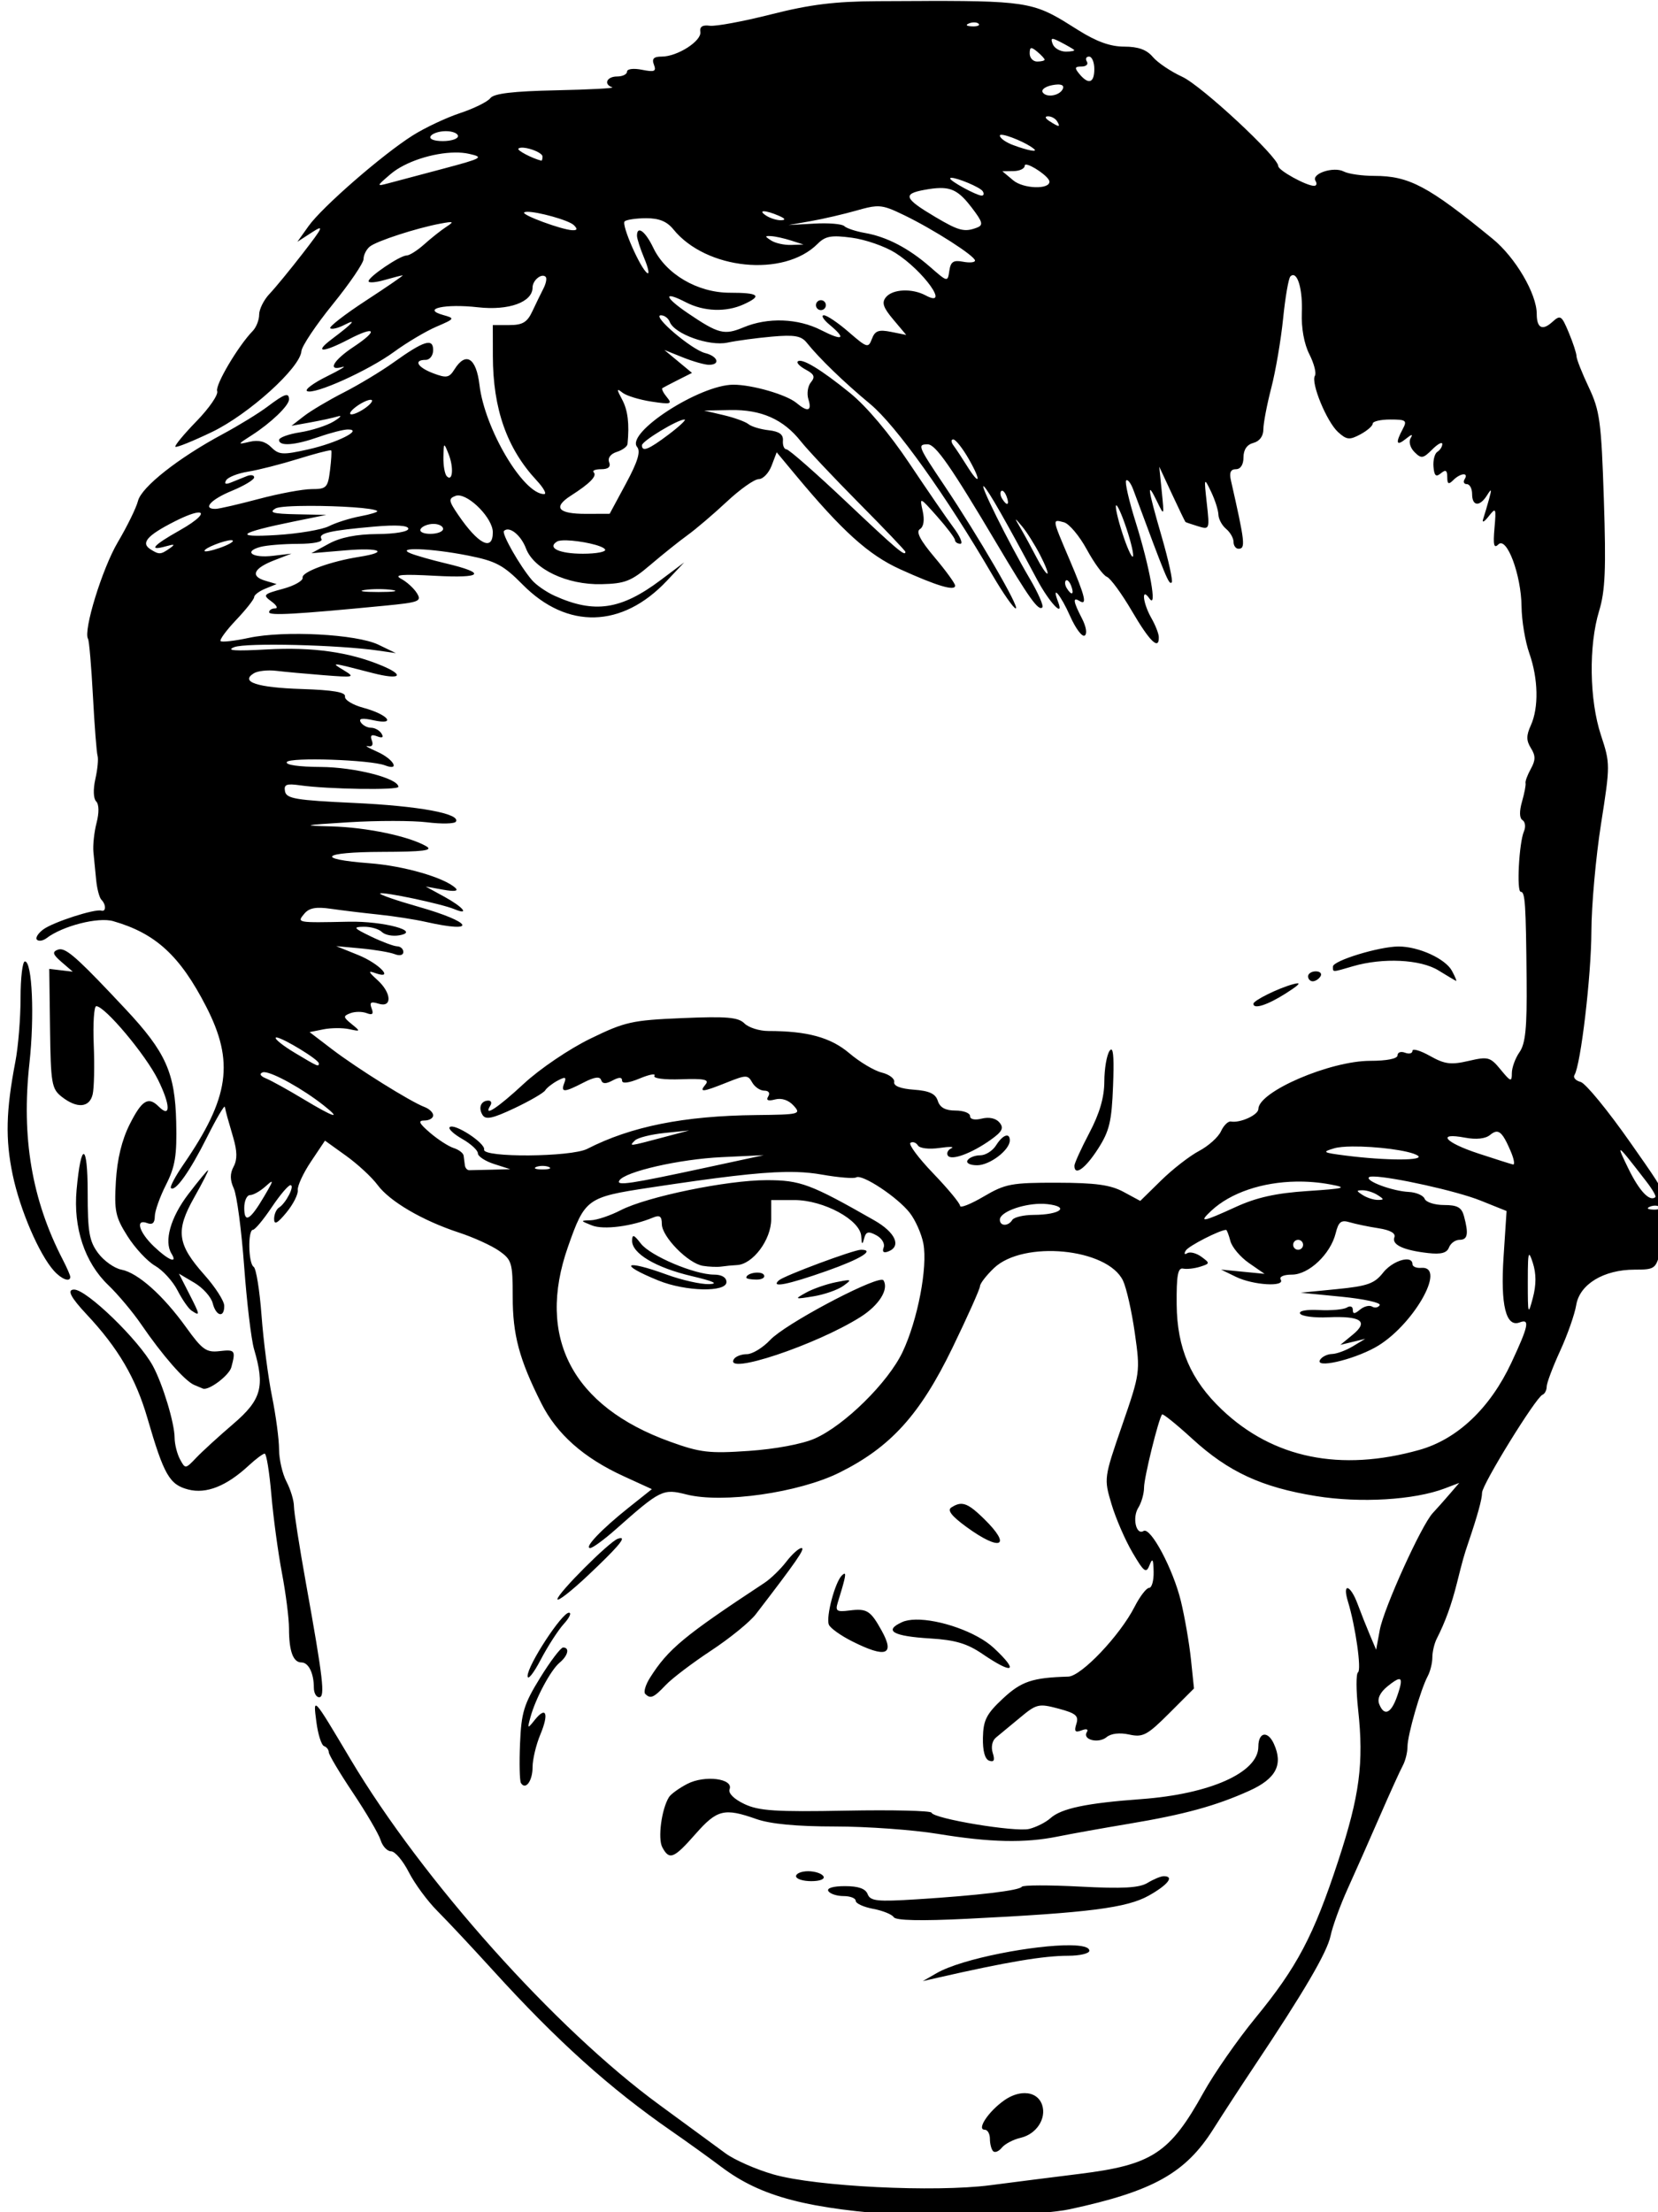 <?xml version="1.0" encoding="UTF-8" standalone="no"?>
<svg
   xmlns:dc="http://purl.org/dc/elements/1.1/"
   xmlns:cc="http://creativecommons.org/ns#"
   xmlns:rdf="http://www.w3.org/1999/02/22-rdf-syntax-ns#"
   xmlns:svg="http://www.w3.org/2000/svg"
   xmlns="http://www.w3.org/2000/svg"
   xmlns:sodipodi="http://sodipodi.sourceforge.net/DTD/sodipodi-0.dtd"
   xmlns:inkscape="http://www.inkscape.org/namespaces/inkscape"
   sodipodi:docname="Man in glasses 2.svg"
   inkscape:version="1.0 (4035a4fb49, 2020-05-01)"
   id="svg276"
   version="1.1"
   viewBox="0 0 88.385 117.914"
   height="117.914mm"
   width="88.385mm">
  <title
     id="title316">Man in glasses</title>
  <defs
     id="defs270" />
  <sodipodi:namedview
     inkscape:window-maximized="1"
     inkscape:window-y="-9"
     inkscape:window-x="-9"
     inkscape:window-height="1001"
     inkscape:window-width="1920"
     fit-margin-bottom="0"
     fit-margin-right="0"
     fit-margin-left="0"
     fit-margin-top="0"
     inkscape:snap-global="false"
     showgrid="false"
     inkscape:document-rotation="0"
     inkscape:current-layer="layer1"
     inkscape:document-units="mm"
     inkscape:cy="190.51916"
     inkscape:cx="444.67799"
     inkscape:zoom="1.1812449"
     inkscape:pageshadow="2"
     inkscape:pageopacity="0.0"
     borderopacity="1.0"
     bordercolor="#666666"
     pagecolor="#ffffff"
     id="base" />
  <g
     transform="translate(-258.396,-32.171)"
     id="layer1"
     inkscape:groupmode="layer"
     inkscape:label="Lager 1">
    <rect
       y="287.262"
       x="293.31"
       height="0.756"
       width="6.804"
       id="rect298"
       style="fill:#000000;stroke-width:0.265" />
    <path
       sodipodi:nodetypes="ssssssssssscssscccsssssssssssssssscsssssssssssssssssssscsssssssssssccssssssssssssssssssssssscsssssssssssssssscscssssssssscsssscssssccscscssscsssssssccsssssscssssssssssssssssssssssscsssssssscccscccsscsssssssssssssssssscsssssssssssssssssssssscsscccsscssssssssssssssssssssssssscssssssssssssssscssccscsssssssssssssssssssssssscsssssssssssssssscssssscccsssssccssscsscsssssssccssccssssssssssscssssccssssssssssssscsscssssssssssssssscsssscssscssssssscsssscccsssssscssssssssssssssssssssssssscsscsssssssscssssccccscsssssccccsscssssscccsscsssssssssssscccssssscscsssscsssscsssssscscsssssssccccsccccccccssssscsccsssssssssssssscccsssssssssccssssssscssssssssssscccssssscssssscccccssscsssssssssssssssssssssssssssscssscccsssscssssssssssssssssscscsccsssccssscccssssccsscssssssccsscssssssssccsscsssssscsssssssssccssssssssssssssssssssssscsssssscccsscssssssssssscssccsccssssssssssssccscsssssssssscsssssssscssssssssssssssscssscsssssssssssccsccssssssssssssssssssssssssssssscsssscssccsscsssssssssscssccsssssscssssssssssssscccsssssssssssssssssscssscscscsssssssssssssssssssssssscsssccsssssssscssssssssssssssscsssssssscccsscssssccccccsccsssssssssssscsssssssssssssssssssssssssscsssssscssscsssssssssssssssssssssssssssscsscssssscsssssssssssssccssssssssssscccscsssssssssssssssssccscsssssssssss"
       transform="scale(0.265)"
       d="m 1161.906,121.594 c -3.001,0.006 -6.419,0.025 -10.334,0.045 -8.55,0.044 -13.52,0.66 -21.358,2.646 -5.618,1.424 -11.177,2.455 -12.355,2.293 -1.465,-0.201 -2.066,0.193 -1.899,1.244 0.29,1.82 -4.62,4.961 -7.756,4.961 -1.625,0 -2.039,0.428 -1.578,1.629 0.519,1.353 0.116,1.527 -2.393,1.025 -1.706,-0.341 -3.018,-0.18 -3.018,0.371 0,0.536 -0.9,0.977 -2,0.977 -2.072,0 -2.778,1.573 -0.975,2.174 0.564,0.188 -4.498,0.46 -11.25,0.604 -8.741,0.186 -12.563,0.642 -13.275,1.582 -0.55,0.726 -3.298,2.081 -6.106,3.012 -2.808,0.931 -7.107,2.963 -9.555,4.516 -6.133,3.889 -18.186,14.387 -20.908,18.209 l -2.248,3.156 2.894,-1.875 c 2.553,-1.655 2.346,-1.169 -1.744,4.123 -2.551,3.3 -5.582,6.993 -6.736,8.207 -1.154,1.215 -2.098,3.096 -2.098,4.18 0,1.084 -0.58,2.564 -1.287,3.291 -2.944,3.024 -7.612,10.92 -7.158,12.104 0.269,0.702 -1.597,3.422 -4.149,6.047 -2.551,2.625 -4.468,4.942 -4.26,5.15 0.208,0.208 3.522,-1.13 7.365,-2.975 7.376,-3.54 17.741,-12.907 17.988,-16.256 0.074,-0.999 2.916,-5.249 6.316,-9.443 3.401,-4.194 6.184,-8.287 6.184,-9.094 0,-0.807 0.562,-1.929 1.25,-2.494 1.356,-1.114 9.426,-3.738 14.25,-4.633 2.651,-0.492 2.78,-0.412 1.111,0.68 -1.038,0.68 -3.017,2.249 -4.396,3.486 -1.379,1.237 -2.976,2.25 -3.549,2.25 -1.327,0 -7.653,4.276 -7.66,5.18 0,0.374 1.452,0.262 3.236,-0.25 1.784,-0.512 3.417,-0.93 3.629,-0.93 0.212,0 -3.098,2.273 -7.356,5.053 -4.258,2.78 -7.505,5.292 -7.215,5.582 0.29,0.29 1.579,-0.016 2.863,-0.678 2.621,-1.351 1.739,-0.356 -2.549,2.871 -3.682,2.771 -1.877,2.796 3.397,0.047 5.413,-2.821 6.065,-1.855 1.008,1.492 -4.13,2.733 -5.379,4.966 -2.269,4.059 0.963,-0.281 -0.444,0.571 -3.125,1.895 -2.681,1.323 -4.479,2.652 -3.994,2.951 1.361,0.841 12.336,-4.102 17.512,-7.889 2.553,-1.868 6.378,-4.141 8.5,-5.053 3.747,-1.61 3.786,-1.679 1.357,-2.357 -4.424,-1.236 0.387,-2.302 7.01,-1.553 6.208,0.702 10.99,-1.027 10.99,-3.977 0,-1.453 1.833,-2.944 2.635,-2.143 0.277,0.277 0.075,1.336 -0.449,2.352 -0.524,1.016 -1.531,3.085 -2.238,4.598 -1.025,2.192 -1.962,2.75 -4.617,2.75 h -3.33 l 0.012,6.25 c 0.02,10.614 2.821,18.566 8.805,25 1.407,1.512 2.083,2.75 1.504,2.75 -4.189,0 -11.955,-13.117 -13.002,-21.959 -0.648,-5.469 -2.757,-6.773 -5.041,-3.115 -1.048,1.677 -1.597,1.779 -4.24,0.781 -3.21,-1.211 -4.059,-2.707 -1.537,-2.707 0.825,0 1.5,-0.886 1.5,-1.969 0,-2.476 -1.847,-1.897 -8,2.506 -2.475,1.771 -6.975,4.483 -10,6.027 -3.025,1.544 -6.625,3.684 -8,4.754 l -2.5,1.945 3.82,-0.691 c 2.102,-0.38 4.577,-0.92 5.5,-1.201 0.923,-0.281 0.555,0.174 -0.82,1.01 -1.375,0.836 -4.412,1.819 -6.75,2.184 -2.337,0.364 -4.25,1.061 -4.25,1.549 0,1.321 3.215,1.075 8,-0.613 2.338,-0.825 4.969,-1.5 5.848,-1.5 3.213,0 -2.232,2.724 -8.027,4.018 -5.079,1.133 -5.858,1.087 -7.393,-0.447 -1.165,-1.165 -2.553,-1.519 -4.322,-1.102 -2.541,0.599 -2.531,0.567 0.395,-1.307 3.852,-2.467 7.5,-5.97 7.5,-7.201 0,-1.462 -0.843,-1.183 -4.318,1.438 -1.751,1.32 -5.813,3.814 -9.029,5.541 -8.911,4.786 -16.33,10.637 -17.031,13.432 -0.344,1.37 -2.174,5.108 -4.066,8.309 -3.125,5.285 -6.984,17.818 -5.984,19.436 0.225,0.363 0.668,5.547 0.986,11.521 0.318,5.974 0.737,11.369 0.932,11.99 0.195,0.621 -0.004,2.725 -0.443,4.674 -0.469,2.078 -0.405,3.941 0.156,4.502 0.584,0.584 0.617,2.271 0.084,4.326 -0.481,1.853 -0.764,4.496 -0.631,5.871 0.134,1.375 0.385,3.93 0.559,5.68 0.174,1.75 0.646,3.513 1.051,3.918 0.959,0.959 0.948,2.466 -0.016,2.178 -1.322,-0.396 -9.682,2.311 -11.676,3.781 -1.06,0.782 -1.634,1.715 -1.275,2.074 0.359,0.359 1.227,0.217 1.928,-0.316 3.244,-2.47 10.375,-4.289 13.406,-3.42 8.538,2.449 13.435,6.944 18.691,17.162 5.728,11.135 4.699,18.328 -4.541,31.758 -1.637,2.379 -2.779,4.522 -2.539,4.762 0.844,0.844 3.815,-3.333 7.234,-10.168 1.901,-3.8 3.529,-6.571 3.615,-6.158 0.269,1.281 0.499,2.127 1.68,6.143 0.816,2.775 0.841,4.461 0.084,5.875 -0.755,1.41 -0.742,2.688 0.045,4.414 0.609,1.336 1.542,8.366 2.074,15.623 0.532,7.257 1.43,14.766 1.996,16.688 2.221,7.544 1.486,10.18 -4.193,15.039 -2.872,2.457 -6.216,5.512 -7.43,6.787 -2.176,2.287 -2.22,2.29 -3.277,0.314 -0.59,-1.102 -1.075,-3.045 -1.082,-4.318 -0.014,-2.958 -2.377,-10.77 -4.375,-14.463 -2.8,-5.176 -13.299,-15.352 -15.838,-15.352 -1.502,0 -0.728,1.533 2.521,5 6.341,6.766 9.877,12.802 12.219,20.857 3.328,11.448 4.439,13.386 8.229,14.361 3.621,0.932 7.684,-0.681 12.156,-4.828 1.418,-1.315 2.862,-2.391 3.209,-2.391 0.347,0 0.949,3.712 1.338,8.25 0.389,4.537 1.347,11.625 2.129,15.75 0.782,4.125 1.422,9.15 1.422,11.168 3e-4,4.563 0.83,6.832 2.5,6.832 1.433,0 2.5,2.167 2.5,5.08 0,1.055 0.479,1.92 1.062,1.92 1.239,0 0.818,-3.645 -2.648,-22.914 -1.327,-7.377 -2.417,-14.352 -2.42,-15.5 0,-1.148 -0.678,-3.376 -1.5,-4.951 -0.822,-1.575 -1.494,-4.5 -1.494,-6.5 -4e-4,-2 -0.637,-6.785 -1.416,-10.635 -0.779,-3.85 -1.728,-11.166 -2.107,-16.258 -0.379,-5.091 -1.091,-9.505 -1.582,-9.809 -1.078,-0.666 -1.209,-7.427 -0.145,-7.457 0.412,-0.012 2.1,-2.036 3.75,-4.498 1.65,-2.462 3.353,-4.476 3.785,-4.477 0.955,-0.003 -0.899,3.641 -2.289,4.5 -0.547,0.338 -0.993,1.377 -0.99,2.307 0,1.237 0.669,0.886 2.477,-1.309 1.359,-1.65 2.386,-3.675 2.283,-4.5 -0.103,-0.825 1.087,-3.403 2.643,-5.729 l 2.828,-4.227 4.248,3.051 c 2.337,1.678 5.184,4.314 6.326,5.859 2.46,3.327 9.047,7.18 16.396,9.59 2.912,0.955 6.53,2.602 8.043,3.662 2.573,1.803 2.75,2.398 2.75,9.234 0,7.695 1.316,12.6 5.748,21.422 3.119,6.208 8.525,10.998 16.57,14.682 l 5.678,2.6 -4.748,3.781 c -5.409,4.309 -8.988,8.079 -7.652,8.061 0.498,-0.007 2.804,-1.694 5.125,-3.75 9.012,-7.983 9.498,-8.222 14.229,-7.021 7.259,1.842 22.606,-0.348 30.754,-4.389 10.316,-5.116 16.236,-11.652 22.77,-25.139 3.04,-6.276 5.527,-11.84 5.527,-12.363 0,-0.523 1.26,-2.158 2.799,-3.633 5.896,-5.648 22.836,-4.017 25.963,2.5 0.694,1.447 1.767,6.194 2.383,10.551 1.109,7.845 1.084,8.026 -2.557,18.57 -3.655,10.587 -3.667,10.677 -2.143,15.809 0.843,2.839 2.735,7.217 4.207,9.729 2.332,3.98 2.774,4.314 3.441,2.607 0.607,-1.553 0.78,-1.285 0.836,1.293 0.039,1.787 -0.369,3.25 -0.908,3.25 -0.539,0 -1.853,1.71 -2.92,3.801 -2.952,5.787 -10.732,13.977 -13.348,14.051 -7.217,0.205 -9.438,0.951 -13.164,4.432 -3.29,3.072 -3.926,4.318 -4,7.834 -0.057,2.684 0.396,4.347 1.266,4.648 0.97,0.336 1.171,-0.108 0.707,-1.568 -0.377,-1.188 -0.106,-2.476 0.646,-3.084 0.711,-0.574 2.884,-2.372 4.83,-3.996 3.341,-2.788 3.773,-2.89 7.752,-1.828 3.511,0.937 4.11,1.448 3.596,3.068 -0.483,1.52 -0.253,1.805 1.051,1.305 0.987,-0.379 1.417,-0.234 1.053,0.355 -0.946,1.53 2.348,2.36 3.982,1.004 0.889,-0.738 2.638,-0.937 4.539,-0.52 2.765,0.607 3.62,0.151 8.064,-4.293 l 4.971,-4.971 -0.611,-5.869 c -0.336,-3.229 -1.246,-8.487 -2.019,-11.686 -1.565,-6.467 -6.105,-14.994 -7.518,-14.121 -1.494,0.924 -2.306,-2.678 -1.055,-4.682 0.637,-1.02 1.156,-2.844 1.156,-4.053 0,-2.008 2.911,-13.814 3.627,-14.711 0.168,-0.21 2.908,2.001 6.09,4.914 7.26,6.646 13.949,9.741 24.875,11.51 8.901,1.441 19.766,0.793 25.916,-1.545 l 2.896,-1.102 -1.951,2.271 c -1.074,1.249 -2.596,2.961 -3.383,3.803 -2.282,2.443 -9.849,19.146 -10.649,23.506 l -0.729,3.977 -1.262,-2.977 c -0.694,-1.637 -1.806,-4.439 -2.469,-6.227 -1.461,-3.94 -3.131,-4.37 -1.945,-0.5 1.52,4.962 2.767,13.74 2.023,14.25 -0.402,0.275 -0.389,3.65 0.029,7.5 1.169,10.767 0.309,17.284 -4.02,30.465 -4.933,15.023 -8.257,21.326 -16.631,31.535 -3.609,4.4 -8.316,11.162 -10.459,15.027 -6.775,12.216 -10.323,14.541 -24.961,16.354 -5.225,0.647 -13.283,1.671 -17.906,2.275 -11.182,1.461 -35.089,0.276 -43.609,-2.16 -3.522,-1.007 -7.883,-2.925 -9.693,-4.264 -1.81,-1.338 -7.791,-5.723 -13.291,-9.744 -20.922,-15.295 -47.663,-45.209 -62.117,-69.488 -7.632,-12.819 -7.552,-12.733 -6.873,-7.5 0.321,2.475 1.013,4.651 1.537,4.834 0.524,0.183 0.953,0.737 0.953,1.23 0,0.494 2.189,4.17 4.865,8.168 2.676,3.998 5.183,8.28 5.568,9.518 0.386,1.238 1.337,2.25 2.113,2.25 0.777,0 2.377,1.89 3.555,4.199 1.178,2.31 3.774,5.833 5.769,7.828 1.996,1.995 7.004,7.34 11.129,11.879 12.942,14.24 23.496,23.739 36.004,32.402 3.023,2.094 7.521,5.328 9.996,7.189 8.025,6.035 17.286,8.447 37.5,9.77 8.777,0.574 27.311,-0.146 32.5,-1.264 16.818,-3.623 23.334,-7.257 28.941,-16.135 1.957,-3.097 5.623,-8.722 8.146,-12.5 10.134,-15.172 14.738,-23.037 15.438,-26.369 0.404,-1.925 1.96,-6.2 3.457,-9.5 1.497,-3.3 4.388,-9.825 6.422,-14.5 2.034,-4.675 4.125,-9.281 4.646,-10.236 0.522,-0.955 0.949,-2.669 0.949,-3.811 0,-2.315 2.637,-11.503 4.072,-14.189 0.51,-0.955 0.928,-2.649 0.928,-3.764 0,-1.115 0.397,-2.807 0.883,-3.762 1.729,-3.398 2.961,-6.8 4.074,-11.238 1.181,-4.71 1.415,-5.544 2.25,-8 1.88,-5.531 2.793,-8.839 2.793,-10.125 0,-1.646 10.814,-19.179 12.154,-19.707 0.465,-0.183 0.846,-0.916 0.846,-1.629 0,-0.713 1.212,-3.939 2.693,-7.168 1.481,-3.229 2.944,-7.392 3.25,-9.252 0.689,-4.187 5.529,-7.119 11.752,-7.119 4.048,0 4.268,-0.159 5.184,-3.75 2.578,-10.108 2.868,-9.059 -6.012,-21.758 -4.529,-6.476 -9.046,-11.986 -10.039,-12.246 -0.993,-0.26 -1.55,-0.886 -1.238,-1.391 1.263,-2.043 3.374,-19.952 3.404,-28.855 0.017,-5.225 0.887,-14.948 1.932,-21.607 1.87,-11.911 1.87,-12.201 -0.012,-17.904 -2.33,-7.064 -2.489,-18.026 -0.363,-24.988 1.228,-4.021 1.413,-8.403 0.953,-22.385 -0.518,-15.73 -0.807,-17.881 -3.037,-22.596 -1.356,-2.866 -2.465,-5.675 -2.465,-6.242 0,-0.567 -0.7,-2.709 -1.557,-4.758 -1.455,-3.482 -1.674,-3.62 -3.332,-2.119 -1.986,1.798 -3.111,1.207 -3.111,-1.631 0,-4.044 -4.282,-11.35 -8.842,-15.086 -12.976,-10.632 -16.831,-12.684 -23.846,-12.684 -2.444,0 -5.202,-0.396 -6.129,-0.881 -2.033,-1.065 -6.58,0.432 -5.689,1.873 0.343,0.555 0.217,1.01 -0.281,1.01 -1.576,0 -7.213,-3.111 -7.213,-3.98 0,-1.831 -15.426,-16.166 -19.33,-17.963 -2.294,-1.055 -4.953,-2.85 -5.91,-3.988 -1.225,-1.457 -2.922,-2.07 -5.731,-2.07 -2.794,0 -5.571,-0.995 -9.26,-3.318 -8.426,-5.307 -9.069,-5.91 -30.08,-5.871 z m 9.225,4.314 c 0.347,0.014 0.646,0.105 0.812,0.271 0.332,0.332 -0.258,0.569 -1.312,0.525 -1.165,-0.048 -1.401,-0.284 -0.604,-0.604 0.361,-0.144 0.756,-0.208 1.104,-0.193 z m 15.648,3.326 c 0.238,-0.053 0.771,0.175 1.707,0.662 1.225,0.637 2.416,1.323 2.645,1.523 0.229,0.201 -0.51,0.365 -1.643,0.365 -1.133,0 -2.324,-0.686 -2.644,-1.523 -0.246,-0.64 -0.303,-0.975 -0.065,-1.027 z m -4.275,1.857 c 0.221,-0.056 0.597,0.182 1.211,0.691 0.825,0.685 1.5,1.416 1.5,1.623 0,0.207 -0.675,0.377 -1.5,0.377 -0.825,0 -1.5,-0.729 -1.5,-1.621 0,-0.664 0.068,-1.015 0.289,-1.07 z m 11.65,1.691 c 0.583,0 1.06,1.125 1.06,2.5 0,2.828 -1.162,3.215 -3,1 -1.023,-1.232 -0.946,-1.5 0.436,-1.5 0.925,0 1.404,-0.45 1.064,-1 -0.34,-0.55 -0.143,-1 0.44,-1 z m -6.346,5.617 c 0.886,-0.029 1.29,0.236 1.113,0.766 -0.484,1.453 -3.352,2.002 -4.104,0.787 -0.32,-0.518 0.557,-1.158 1.947,-1.424 0.399,-0.076 0.748,-0.119 1.043,-0.129 z m -1.904,6.398 c 0.655,-0.008 1.471,0.434 1.81,0.984 0.767,1.242 0.421,1.242 -1.5,0 -0.901,-0.582 -1.026,-0.977 -0.31,-0.984 z m -121.131,2.984 c 1.343,0 2.441,0.45 2.441,1 0,0.55 -1.378,1 -3.061,1 -1.785,0 -2.8,-0.417 -2.439,-1 0.34,-0.55 1.716,-1 3.059,-1 z m 111.676,0.732 c 1.05,-0.088 5.336,1.692 6.682,2.896 0.715,0.64 -1.297,0.257 -4.166,-0.791 -1.512,-0.552 -2.75,-1.427 -2.75,-1.945 0,-0.096 0.084,-0.148 0.234,-0.16 z m -96.025,2.598 c 1.466,0.124 3.791,1.07 3.791,1.787 0,0.486 -0.112,0.854 -0.25,0.82 -1.878,-0.476 -4.936,-2.083 -4.601,-2.418 0.18,-0.18 0.572,-0.231 1.06,-0.189 z m -13.807,0.969 c 1.015,-0.01 1.966,0.073 2.803,0.26 3.079,0.688 2.739,0.886 -5.205,3.002 -4.675,1.245 -9.625,2.56 -11,2.924 -2.448,0.647 -2.439,0.609 0.451,-1.859 2.931,-2.503 8.552,-4.283 12.951,-4.326 z m 114.809,2.434 c 0.941,-0.11 4.709,2.422 4.758,3.402 0.081,1.638 -5.232,1.471 -7.268,-0.229 l -2.201,-1.838 2.25,-0.033 c 1.238,-0.018 2.25,-0.504 2.25,-1.08 0,-0.136 0.077,-0.207 0.211,-0.223 z m -14.953,2.654 c 1.152,-0.018 5.79,1.884 6.303,2.713 0.306,0.496 0.193,0.884 -0.252,0.861 -1.072,-0.053 -6.309,-2.908 -6.309,-3.439 0,-0.09 0.093,-0.132 0.258,-0.135 z m -2.285,2.053 c 2.701,-0.036 4.153,1.038 6.414,4.002 2.166,2.84 2.323,3.456 1.008,3.961 -2.506,0.962 -3.638,0.672 -8.395,-2.148 -6.233,-3.696 -6.615,-4.63 -2.221,-5.438 1.254,-0.231 2.293,-0.365 3.193,-0.377 z m -12.35,3.678 c 1.395,0.052 2.688,0.604 5.115,1.779 5.923,2.867 14.262,8.208 14.262,9.135 0,0.381 -1.088,0.484 -2.418,0.23 -1.928,-0.369 -2.485,0.002 -2.75,1.834 -0.331,2.286 -0.349,2.283 -3.832,-0.76 -4.334,-3.786 -8.737,-6.085 -13.133,-6.855 -1.852,-0.325 -3.727,-0.947 -4.166,-1.383 -0.439,-0.436 -3.139,-0.663 -6,-0.504 l -5.201,0.291 4.5,-0.793 c 2.475,-0.435 6.632,-1.402 9.238,-2.146 1.657,-0.473 2.783,-0.76 3.777,-0.82 0.207,-0.013 0.408,-0.015 0.607,-0.008 z m -23.09,0.998 c 0.51,0 1.592,0.294 2.967,0.885 1.319,0.567 1.489,0.878 0.5,0.916 -0.825,0.03 -2.175,-0.383 -3,-0.916 -0.914,-0.591 -0.977,-0.885 -0.467,-0.885 z m -47.646,0.107 c 2.042,-0.053 8.404,1.67 9.434,2.699 0.772,0.772 0.666,1.056 -0.371,1 -2.163,-0.118 -10.142,-3.063 -9.645,-3.561 0.087,-0.087 0.29,-0.131 0.582,-0.139 z m 23.934,1.291 c 2.62,-0.009 4.204,0.636 5.502,2.238 6.585,8.13 22.218,9.708 28.998,2.928 1.581,-1.581 2.757,-1.794 6.887,-1.246 2.739,0.363 6.682,1.736 8.762,3.049 5.669,3.579 11.137,11.251 6.096,8.553 -2.724,-1.458 -6.613,-1.285 -7.973,0.354 -0.901,1.086 -0.584,2.064 1.459,4.492 l 2.611,3.104 -3.068,-0.615 c -2.483,-0.497 -3.215,-0.228 -3.832,1.404 -0.724,1.914 -0.965,1.843 -4.68,-1.377 -2.154,-1.867 -4.404,-3.382 -5,-3.363 -0.596,0.018 -0.07,0.88 1.168,1.912 3.429,2.86 2.693,3.323 -1.711,1.076 -4.665,-2.38 -10.722,-2.599 -15.596,-0.562 -3.884,1.623 -5.049,1.328 -11.215,-2.854 -4.795,-3.252 -5.021,-4.582 -0.371,-2.178 3.602,1.863 8.065,2.021 11.596,0.412 3.821,-1.741 3.109,-2.34 -2.781,-2.34 -6.491,0 -12.867,-3.743 -15.391,-9.035 -1.588,-3.33 -3.281,-4.585 -3.281,-2.432 0,0.568 0.657,2.609 1.463,4.537 0.805,1.928 1.084,3.269 0.617,2.98 -1.361,-0.841 -5.255,-9.708 -4.566,-10.396 0.345,-0.345 2.283,-0.633 4.307,-0.641 z m 24.43,3.588 c 0.167,-0.012 0.417,-0.005 0.75,0.014 0.825,0.046 2.625,0.444 4,0.885 l 2.5,0.801 -2.5,0.086 c -1.375,0.046 -3.175,-0.354 -4,-0.887 -1,-0.647 -1.25,-0.862 -0.75,-0.898 z m 105.674,7.861 c 1.114,-0.119 1.99,3.243 1.82,7.539 -0.122,3.092 0.456,6.286 1.514,8.371 0.941,1.854 1.444,3.801 1.119,4.326 -0.865,1.399 2.373,9.266 4.668,11.344 1.718,1.554 2.298,1.613 4.465,0.453 1.37,-0.733 2.49,-1.707 2.49,-2.164 0,-0.457 1.591,-0.83 3.535,-0.83 3.185,0 3.433,0.191 2.5,1.934 -1.505,2.813 -1.272,3.502 0.656,1.938 1.169,-0.948 1.46,-0.984 0.938,-0.115 -0.425,0.707 -0.088,1.928 0.771,2.787 1.371,1.371 1.738,1.318 3.564,-0.508 1.12,-1.121 2.035,-1.613 2.035,-1.096 0,0.518 -0.443,1.216 -0.984,1.551 -0.541,0.335 -0.896,1.686 -0.787,3.004 0.151,1.83 0.501,2.144 1.484,1.328 0.969,-0.804 1.287,-0.618 1.287,0.754 0,1.417 0.266,1.556 1.199,0.623 1.451,-1.451 3.166,-1.599 2.301,-0.199 -0.34,0.55 -0.141,1 0.441,1 0.583,0 1.059,0.9 1.059,2 0,2.467 1.528,2.592 2.998,0.248 0.913,-1.455 0.982,-1.329 0.412,0.75 -0.377,1.375 -0.908,3.175 -1.182,4 -0.281,0.847 0.188,0.63 1.078,-0.5 1.489,-1.89 1.554,-1.758 1.188,2.396 -0.294,3.334 -0.108,4.118 0.771,3.238 1.695,-1.695 4.608,6.082 4.678,12.49 0.031,2.818 0.732,7.037 1.557,9.375 1.807,5.121 1.931,10.963 0.307,14.527 -0.93,2.04 -0.926,3.053 0.021,4.57 0.957,1.534 0.953,2.423 -0.02,4.176 -0.679,1.225 -1.155,2.514 -1.059,2.865 0.096,0.351 -0.226,2.032 -0.715,3.736 -0.561,1.957 -0.523,3.325 0.105,3.713 0.547,0.338 0.676,1.357 0.285,2.264 -0.989,2.295 -1.507,12.148 -0.639,12.148 0.881,0 1.034,2.306 1.178,17.775 0.089,9.571 -0.226,12.759 -1.426,14.473 -0.847,1.209 -1.542,3.109 -1.545,4.225 0,1.829 -0.225,1.76 -2.25,-0.703 -2.097,-2.551 -2.523,-2.665 -6.467,-1.75 -3.545,0.822 -4.787,0.662 -7.75,-1.002 -1.94,-1.09 -3.527,-1.555 -3.527,-1.031 0,0.523 -0.675,0.694 -1.5,0.377 -0.825,-0.317 -1.5,-0.078 -1.5,0.531 0,0.675 -2.144,1.105 -5.49,1.105 -8.087,0 -22.485,6.195 -22.504,9.684 -0.01,1.198 -3.657,2.865 -5.523,2.523 -0.559,-0.102 -1.459,0.779 -2,1.961 -0.541,1.182 -2.529,2.966 -4.418,3.965 -1.889,0.998 -5.323,3.666 -7.629,5.93 l -4.193,4.115 -3.371,-1.82 c -2.612,-1.411 -5.623,-1.825 -13.371,-1.84 -9.161,-0.016 -10.398,0.215 -14.75,2.773 -2.612,1.536 -4.75,2.384 -4.75,1.885 0,-0.499 -2.434,-3.442 -5.41,-6.539 -2.976,-3.097 -5.033,-5.865 -4.57,-6.15 0.463,-0.286 1.132,-0.049 1.488,0.527 0.365,0.59 2.249,0.816 4.32,0.516 2.02,-0.293 3.107,-0.268 2.416,0.055 -0.692,0.323 -1.013,0.981 -0.715,1.463 0.674,1.09 4.77,-0.412 8.643,-3.17 2.31,-1.645 2.673,-2.359 1.756,-3.465 -0.709,-0.854 -2.08,-1.162 -3.543,-0.795 -1.439,0.361 -2.385,0.159 -2.385,-0.51 0,-0.61 -1.321,-1.107 -2.934,-1.107 -2.026,0 -3.122,-0.601 -3.549,-1.945 -0.459,-1.445 -1.698,-2.023 -4.818,-2.25 -2.671,-0.194 -4.111,-0.753 -3.955,-1.537 0.134,-0.678 -0.991,-1.537 -2.5,-1.908 -1.509,-0.371 -4.443,-2.119 -6.519,-3.885 -3.743,-3.182 -8.45,-4.475 -16.293,-4.475 -1.809,0 -3.977,-0.688 -4.816,-1.527 -1.244,-1.244 -3.554,-1.442 -12.492,-1.068 -10.143,0.424 -11.535,0.736 -18.545,4.154 -4.218,2.057 -10.129,6.062 -13.328,9.031 -5.294,4.913 -8.257,6.848 -6.75,4.41 0.34,-0.55 0.167,-1 -0.383,-1 -1.502,0 -2.088,1.43 -1.185,2.891 0.625,1.012 2.026,0.714 6.414,-1.361 3.088,-1.461 5.873,-3.076 6.189,-3.588 0.317,-0.512 1.441,-1.393 2.498,-1.959 1.554,-0.831 1.81,-0.737 1.338,0.494 -0.743,1.936 -0.031,1.915 3.885,-0.109 2.165,-1.12 3.274,-1.279 3.531,-0.508 0.265,0.794 0.937,0.823 2.293,0.098 1.325,-0.708 1.92,-0.703 1.92,0.021 0,0.651 1.343,0.489 3.537,-0.428 1.945,-0.813 3.28,-1.062 2.967,-0.555 -0.33,0.533 1.943,0.833 5.379,0.713 4.664,-0.164 5.727,0.061 4.912,1.041 -1.369,1.646 -0.657,1.58 4.307,-0.406 3.857,-1.543 4.207,-1.543 5.07,0 0.51,0.912 1.607,1.656 2.438,1.656 0.888,0 1.214,0.477 0.793,1.158 -0.487,0.789 -0.046,0.984 1.385,0.609 1.307,-0.342 2.712,0.127 3.725,1.246 1.553,1.716 1.212,1.802 -7.588,1.896 -14.475,0.155 -25.147,2.292 -33.924,6.795 -3.246,1.665 -21.11,1.798 -20.75,0.154 0.285,-1.3 -6.034,-5.409 -6.934,-4.51 -0.323,0.324 0.82,1.389 2.541,2.369 1.721,0.98 3.134,2.279 3.137,2.887 0,0.608 1.468,1.575 3.256,2.148 l 3.25,1.043 -3.75,0.102 c -2.062,0.056 -4.088,0.102 -4.5,0.102 -0.412,0 -0.806,-0.45 -0.875,-1 -0.068,-0.55 -0.181,-1.419 -0.25,-1.932 -0.069,-0.513 -0.969,-1.202 -2.002,-1.529 -1.033,-0.328 -3.17,-1.708 -4.75,-3.066 -2.239,-1.926 -2.487,-2.47 -1.123,-2.471 0.963,-6.5e-4 1.75,-0.466 1.75,-1.033 0,-0.567 -0.787,-1.324 -1.75,-1.684 -2.764,-1.033 -13.579,-7.785 -18.566,-11.592 l -4.545,-3.471 2.781,-0.557 c 1.53,-0.307 3.862,-0.323 5.182,-0.037 2.304,0.499 2.322,0.458 0.494,-1.027 -1.718,-1.396 -1.743,-1.609 -0.25,-2.182 0.909,-0.348 2.379,-0.354 3.266,-0.014 1.174,0.451 1.447,0.19 1.006,-0.959 -0.466,-1.214 -0.146,-1.431 1.389,-0.943 2.805,0.89 2.641,-2.186 -0.256,-4.791 -1.802,-1.62 -1.884,-1.893 -0.416,-1.367 3.976,1.424 0.837,-1.911 -3.416,-3.629 l -4.418,-1.785 5,0.463 c 2.75,0.255 5.787,0.77 6.75,1.143 1.021,0.396 1.75,0.216 1.75,-0.43 0,-0.609 -0.562,-1.122 -1.25,-1.141 -0.688,-0.019 -3.05,-0.904 -5.25,-1.967 -3.534,-1.707 -3.702,-1.935 -1.449,-1.965 1.403,-0.019 3.038,0.454 3.635,1.051 0.597,0.597 2.148,0.901 3.449,0.678 4.63,-0.795 -3.09,-2.892 -10.107,-2.746 -10.506,0.218 -10.472,0.224 -8.957,-1.602 0.978,-1.179 2.355,-1.434 5.373,-0.996 2.232,0.323 6.532,0.845 9.557,1.158 3.025,0.314 7.3,0.977 9.5,1.473 10.599,2.389 9.468,0.073 -1.488,-3.047 -4.43,-1.261 -7.888,-2.46 -7.684,-2.664 0.435,-0.435 12.364,2.081 14.922,3.146 3.204,1.335 1.804,-0.409 -2,-2.49 l -3.75,-2.051 3.5,0.633 c 2.237,0.405 3.139,0.288 2.5,-0.322 -2.204,-2.105 -10.397,-4.474 -17.281,-4.996 -11.161,-0.847 -9.64,-2.255 2.473,-2.289 8.332,-0.023 10.375,-0.282 8.92,-1.127 -3.486,-2.025 -12.054,-3.817 -19.111,-3.998 -6.191,-0.159 -5.787,-0.256 3.5,-0.83 5.775,-0.355 12.881,-0.352 15.791,0.008 2.91,0.36 5.509,0.302 5.775,-0.129 0.996,-1.612 -7.489,-3.169 -20.555,-3.771 -11.593,-0.534 -13.536,-0.86 -13.815,-2.318 -0.266,-1.391 0.275,-1.612 2.99,-1.227 5.601,0.795 19.812,1.018 19.812,0.311 0,-1.716 -8.777,-3.964 -15.623,-3.998 -4.432,-0.023 -7.165,-0.421 -6.812,-0.992 0.623,-1.008 16.807,-0.457 19.75,0.672 3.134,1.202 1.712,-1.285 -1.565,-2.738 -1.787,-0.793 -2.637,-1.3 -1.889,-1.125 0.841,0.196 1.147,-0.241 0.801,-1.143 -0.395,-1.029 -0.084,-1.278 1.053,-0.842 1.075,0.412 1.372,0.228 0.891,-0.551 -0.398,-0.643 -1.345,-1.17 -2.106,-1.17 -0.76,0 -1.69,-0.497 -2.066,-1.105 -0.478,-0.774 0.295,-0.893 2.566,-0.395 4.711,1.035 2.923,-1.174 -2.029,-2.508 -2.17,-0.584 -3.84,-1.609 -3.709,-2.277 0.169,-0.864 -2.36,-1.298 -8.754,-1.506 -8.936,-0.291 -12.388,-1.429 -9.586,-3.16 0.773,-0.48 2.795,-0.702 4.492,-0.498 1.697,0.204 6.011,0.6 9.586,0.881 6.133,0.482 6.359,0.425 4,-1.002 -2.692,-1.628 -2.669,-1.627 5.852,0.576 5.5,1.422 6.612,0.504 1.816,-1.5 -6.545,-2.735 -13.897,-3.77 -23.123,-3.256 -6.451,0.36 -8.328,0.227 -6.545,-0.467 2.347,-0.913 20.954,-0.461 29,0.705 l 3.5,0.508 -3.5,-1.693 c -4.408,-2.132 -18.976,-2.903 -26.08,-1.379 -2.867,0.616 -5.423,0.907 -5.68,0.65 -0.257,-0.257 1.156,-2.178 3.139,-4.27 1.982,-2.092 3.61,-4.156 3.613,-4.586 0,-0.43 1.02,-1.195 2.258,-1.699 l 2.25,-0.916 -2.291,-0.68 c -3.06,-0.906 -2.347,-2.493 1.852,-4.117 l 3.439,-1.33 -3.732,0.445 c -4.141,0.495 -6.022,-0.853 -2.506,-1.795 1.231,-0.33 4.627,-0.606 7.547,-0.613 3.175,-0.008 5.068,-0.404 4.709,-0.984 -0.713,-1.153 1.651,-1.701 10.732,-2.494 4.338,-0.379 6.75,-0.223 6.75,0.438 0,0.59 -2.664,1.048 -6.25,1.07 -4.194,0.028 -7.401,0.669 -9.75,1.949 l -3.5,1.908 7,-0.59 c 6.845,-0.576 8.705,0.359 2.621,1.318 -5.795,0.913 -11.621,3.051 -11.383,4.176 0.131,0.619 -1.657,1.636 -3.975,2.26 -3.937,1.06 -4.087,1.226 -2.297,2.535 1.054,0.77 1.38,1.4 0.725,1.4 -0.655,0 -1.191,0.345 -1.191,0.766 0,0.723 5.342,0.423 23.172,-1.303 7.048,-0.682 7.58,-0.888 6.549,-2.539 -0.617,-0.988 -2.045,-2.286 -3.172,-2.883 -1.557,-0.825 0.088,-0.968 6.863,-0.6 9.596,0.523 10.467,-0.524 2.088,-2.508 -2.75,-0.651 -5.9,-1.546 -7,-1.99 -3.29,-1.327 4.035,-1.06 11.5,0.42 5.607,1.112 7.121,1.916 11.018,5.861 8.932,9.043 20.013,8.749 28.982,-0.768 l 3.5,-3.713 -4.705,3.535 c -7.987,6.002 -13.351,6.805 -21.348,3.193 -1.679,-0.758 -3.743,-2.188 -4.586,-3.176 -2.436,-2.856 -6.136,-9.357 -5.619,-9.873 1.058,-1.058 3.408,0.81 4.432,3.523 1.576,4.176 8.265,7.341 15.18,7.182 4.745,-0.109 5.997,-0.603 9.834,-3.877 2.418,-2.063 5.791,-4.763 7.496,-5.998 1.705,-1.235 5.268,-4.273 7.916,-6.75 2.648,-2.477 5.521,-4.504 6.383,-4.504 0.862,0 2.029,-1.214 2.594,-2.699 l 1.027,-2.701 3.697,4.447 c 9.522,11.453 14.782,16.197 21.166,19.092 7.376,3.345 11.033,4.434 11.033,3.285 0,-0.437 -1.865,-3.007 -4.144,-5.711 -2.885,-3.421 -3.779,-5.141 -2.941,-5.658 0.756,-0.467 0.962,-1.822 0.555,-3.648 -0.64,-2.871 -0.607,-2.86 2.904,1.094 1.954,2.2 3.571,4.338 3.59,4.75 0.021,0.412 0.51,0.75 1.088,0.75 0.578,0 -0.039,-1.462 -1.371,-3.25 -1.332,-1.787 -5.341,-7.618 -8.908,-12.957 -3.957,-5.924 -8.588,-11.416 -11.879,-14.09 -5.911,-4.802 -9.79,-7.14 -10.564,-6.365 -0.275,0.275 0.468,1.019 1.65,1.652 1.686,0.902 1.903,1.447 1.004,2.531 -0.631,0.76 -0.856,2.305 -0.498,3.432 0.749,2.359 -0.141,2.626 -2.406,0.721 -1.989,-1.672 -8.904,-3.673 -12.693,-3.672 -6.764,0.002 -21.721,9.684 -19.357,12.531 0.747,0.9 0.12,2.954 -2.244,7.342 l -3.283,6.092 -4.691,0.016 c -5.704,0.02 -6.809,-1.295 -3.09,-3.676 3.835,-2.455 5.297,-3.959 4.566,-4.689 -0.341,-0.34 0.343,-0.617 1.518,-0.617 1.427,0 1.955,-0.468 1.594,-1.41 -0.325,-0.847 0.285,-1.673 1.531,-2.068 1.14,-0.362 2.114,-1.077 2.164,-1.59 0.397,-4.067 0.066,-6.794 -1.08,-8.932 -1.148,-2.142 -1.137,-2.341 0.074,-1.387 0.777,0.612 3.395,1.415 5.816,1.785 3.915,0.598 4.259,0.501 3.107,-0.887 -0.712,-0.858 -1.118,-1.678 -0.902,-1.82 0.216,-0.142 1.645,-0.89 3.176,-1.662 l 2.781,-1.402 -2.781,-2.307 -2.783,-2.305 3.719,1.492 c 2.045,0.82 4.407,1.492 5.25,1.492 2.366,0 1.809,-1.715 -0.766,-2.361 -2.728,-0.685 -10.775,-7.538 -8.922,-7.598 0.705,-0.023 1.518,0.576 1.809,1.332 0.931,2.426 7.941,4.945 11.596,4.166 1.823,-0.388 5.849,-0.932 8.947,-1.207 4.517,-0.401 5.904,-0.161 7,1.207 2.561,3.197 7.481,7.952 12.799,12.369 5.152,4.279 15.229,18.379 24.545,34.342 2.167,3.713 4.287,6.75 4.713,6.75 0.919,0 -7.523,-14.53 -14.354,-24.705 -5.351,-7.971 -5.481,-8.295 -3.346,-8.295 1.574,0 4.695,4.493 13.895,20 6.492,10.943 8.374,13.574 9.15,12.797 0.306,-0.306 -0.844,-2.93 -2.555,-5.832 -4.193,-7.112 -10.442,-19.71 -9.158,-18.465 0.952,0.923 4.408,6.985 10.645,18.678 2.474,4.638 5.539,7.886 4.234,4.486 -1.413,-3.683 0.545,-1.362 2.412,2.859 1.101,2.488 2.423,4.263 2.939,3.943 0.548,-0.339 0.317,-1.785 -0.557,-3.475 -1.747,-3.379 -1.885,-4.351 -0.496,-3.492 1.627,1.005 1.175,-0.881 -2,-8.342 -3.545,-8.33 -3.511,-8.106 -1.111,-7.479 1.039,0.272 3.108,2.736 4.6,5.477 1.492,2.74 3.303,5.21 4.024,5.486 0.721,0.277 3.001,3.395 5.068,6.93 3.574,6.111 5.463,7.927 5.385,5.178 -0.019,-0.688 -0.679,-2.375 -1.465,-3.75 -1.75,-3.061 -2.107,-6.416 -0.426,-4 1.637,2.353 0.089,-6.261 -2.76,-15.344 -1.353,-4.314 -2.216,-8.089 -1.916,-8.389 0.3,-0.3 0.945,0.53 1.432,1.844 6.67,17.997 7.176,19.215 7.732,18.658 0.278,-0.278 -0.635,-4.441 -2.029,-9.25 -2.837,-9.789 -3.05,-11.42 -0.918,-7.02 1.442,2.975 1.45,2.958 0.949,-2 l -0.506,-5 2.559,5.5 c 1.407,3.025 2.631,5.556 2.721,5.625 0.089,0.069 1.223,0.452 2.52,0.852 2.32,0.714 2.348,0.64 1.764,-4.625 -0.579,-5.211 -0.556,-5.273 0.848,-2.352 0.793,1.65 1.46,3.732 1.486,4.627 0.025,0.895 0.72,2.188 1.545,2.873 0.825,0.685 1.5,1.863 1.5,2.621 0,0.758 0.45,1.379 1,1.379 1.452,0 1.315,-1.233 -1.527,-13.75 -0.357,-1.57 -0.052,-2.25 1.008,-2.25 0.934,0 1.52,-0.92 1.52,-2.385 0,-1.542 0.706,-2.568 2,-2.906 1.235,-0.323 2,-1.364 2,-2.723 0,-1.21 0.716,-4.964 1.592,-8.344 0.876,-3.379 1.946,-9.652 2.379,-13.939 0.432,-4.288 1.091,-8.099 1.463,-8.471 0.167,-0.166 0.331,-0.254 0.49,-0.271 z m -94.924,5.037 c -0.55,0 -1,0.45 -1,1 0,0.55 0.45,1 1,1 0.55,0 1,-0.45 1,-1 0,-0.55 -0.45,-1 -1,-1 z m -90.559,20.033 c 0.582,0.018 0.185,0.693 -0.883,1.5 -1.068,0.807 -2.418,1.454 -3,1.436 -0.582,-0.018 -0.185,-0.693 0.883,-1.5 1.068,-0.807 2.418,-1.454 3,-1.436 z m 72.358,2.068 c 6.209,-0.118 10.656,1.858 14.16,6.289 1.353,1.711 6.64,7.327 11.75,12.48 5.11,5.153 9.291,9.541 9.291,9.75 0,1.015 -1.643,-0.375 -11.953,-10.119 -6.111,-5.775 -11.497,-10.5 -11.969,-10.5 -0.471,0 -0.793,-0.788 -0.717,-1.75 0.099,-1.243 -0.73,-1.849 -2.861,-2.09 -1.65,-0.186 -3.485,-0.74 -4.078,-1.23 -0.593,-0.49 -2.843,-1.305 -5,-1.811 l -3.922,-0.92 z m -9.234,1.898 c 0.436,0 -0.976,1.338 -3.137,2.973 -4.049,3.064 -5.428,3.627 -5.428,2.213 0,-0.846 7.168,-5.186 8.565,-5.186 z m 54.062,4.008 c 0.48,0.004 1.898,1.804 3.152,4 2.564,4.489 2.202,5.494 -0.447,1.242 -0.942,-1.512 -2.132,-3.312 -2.645,-4 -0.513,-0.687 -0.54,-1.246 -0.061,-1.242 z m -102.379,1.229 c 0.133,-0.083 0.375,0.511 0.852,1.703 1.071,2.682 0.838,5.682 -0.35,4.484 -0.413,-0.416 -0.722,-2.144 -0.688,-3.84 0.031,-1.508 0.053,-2.265 0.186,-2.348 z m -22.936,0.961 c 0.1,-0.008 0.16,-0.002 0.176,0.018 0.125,0.157 0.017,1.973 -0.24,4.035 -0.431,3.457 -0.718,3.75 -3.676,3.75 -1.764,0 -6.553,0.889 -10.641,1.977 -4.088,1.087 -7.994,1.989 -8.682,2 -2.733,0.051 -1.006,-1.878 3.246,-3.627 2.473,-1.017 4.498,-2.234 4.5,-2.705 0,-0.471 -0.671,-0.584 -1.496,-0.25 -0.825,0.334 -2.249,0.907 -3.164,1.275 -1.1,0.443 -1.427,0.287 -0.965,-0.461 0.385,-0.622 2.371,-1.397 4.414,-1.723 2.043,-0.326 6.586,-1.484 10.096,-2.574 3.071,-0.954 5.731,-1.659 6.432,-1.715 z m 135.07,8.129 c 0.272,-0.072 0.676,0.388 0.961,1.131 0.676,1.762 0.101,2.072 -0.885,0.477 -0.362,-0.587 -0.446,-1.281 -0.184,-1.543 0.033,-0.033 0.069,-0.054 0.107,-0.065 z m -109.447,0.951 c 2.398,-0.117 7.064,4.605 7.064,7.41 0,3.884 -2.888,2.447 -6.916,-3.441 -1.977,-2.89 -2.044,-3.323 -0.596,-3.879 0.138,-0.053 0.287,-0.082 0.447,-0.09 z m 132.449,2.004 c 0.226,-0.226 1.178,1.897 2.115,4.719 0.937,2.821 1.502,5.331 1.256,5.576 -0.245,0.245 -1.196,-1.878 -2.113,-4.719 -0.918,-2.841 -1.484,-5.35 -1.258,-5.576 z m -162.162,0.092 c 5.7,-0.006 12.892,0.41 13.521,1.039 0.192,0.192 -1.345,0.667 -3.414,1.055 -2.069,0.388 -4.903,1.285 -6.297,1.992 -1.394,0.707 -6.133,1.508 -10.533,1.779 -8.932,0.551 -7.623,-0.47 3.5,-2.729 l 6.5,-1.32 -6,-0.125 c -4.73,-0.098 -5.617,-0.347 -4.186,-1.18 0.605,-0.352 3.488,-0.508 6.908,-0.512 z m -22.418,1.334 c 1.246,-0.025 0.069,1.42 -3.877,3.639 -5.285,2.971 -6.309,4.178 -2.678,3.156 1.761,-0.495 1.924,-0.404 0.75,0.418 -1.82,1.274 -2.125,1.288 -3.879,0.178 -1.989,-1.26 -0.645,-2.797 4.896,-5.605 2.419,-1.226 4.039,-1.77 4.787,-1.785 z m 164.424,1.426 c 0.029,-0.065 0.436,0.408 1.244,1.367 0.926,1.1 2.557,3.687 3.625,5.75 1.068,2.062 1.719,3.75 1.447,3.75 -0.272,0 -1.247,-1.463 -2.168,-3.25 -0.921,-1.787 -2.329,-4.375 -3.131,-5.75 -0.699,-1.199 -1.047,-1.802 -1.018,-1.867 z m -117.17,0.867 c 1.068,0 1.941,0.45 1.941,1 0,0.55 -1.153,1 -2.561,1 -1.451,0 -2.29,-0.433 -1.94,-1 0.34,-0.55 1.491,-1 2.559,-1 z m -40.756,3.275 c 0.189,-0.006 0.325,0.02 0.387,0.082 0.227,0.227 -0.961,0.892 -2.639,1.477 -1.678,0.583 -3.051,0.85 -3.051,0.59 0,-0.591 3.977,-2.11 5.303,-2.148 z m 67.568,0.033 c 2.735,0.076 7.197,0.996 7.709,1.824 0.295,0.478 -1.713,0.867 -4.463,0.867 -4.759,0 -7.256,-1.178 -5.195,-2.451 0.317,-0.196 1.038,-0.266 1.949,-0.24 z m 100.512,8.018 c 0.272,-0.072 0.676,0.388 0.961,1.131 0.676,1.762 0.101,2.072 -0.885,0.477 -0.362,-0.587 -0.446,-1.281 -0.184,-1.543 0.033,-0.033 0.069,-0.054 0.107,-0.065 z m -138.383,1.787 c 0.997,0 1.994,0.057 2.75,0.172 1.512,0.229 0.275,0.416 -2.75,0.416 -3.025,-1e-5 -4.262,-0.187 -2.75,-0.416 0.756,-0.115 1.753,-0.172 2.75,-0.172 z m 205.213,71.887 c -3.884,0 -13.213,2.852 -13.213,4.039 0,1.175 -0.231,1.179 4.006,-0.06 6.039,-1.767 13.608,-1.399 17.225,0.836 1.798,1.111 3.398,2.058 3.555,2.104 0.157,0.046 -0.218,-0.855 -0.832,-2.002 -1.312,-2.451 -6.697,-4.916 -10.74,-4.916 z m -269.115,0.559 c -0.223,-0.018 -0.423,0.016 -0.611,0.088 -1.164,0.447 -1.006,0.951 0.777,2.49 l 2.236,1.93 -2.363,-0.281 -2.365,-0.281 0.158,12 c 0.145,11.089 0.324,12.132 2.363,13.729 3.064,2.399 5.565,2.206 6.209,-0.479 0.297,-1.237 0.396,-5.738 0.221,-10 -0.175,-4.263 0.052,-7.75 0.506,-7.75 1.733,0 9.906,9.732 12.414,14.783 2.526,5.088 2.599,7.859 0.141,5.4 -2.084,-2.084 -3.374,-1.294 -5.822,3.566 -1.588,3.153 -2.524,7.009 -2.787,11.469 -0.352,5.981 -0.096,7.197 2.348,11.059 1.51,2.387 4.004,5.061 5.541,5.943 1.537,0.882 3.565,3.106 4.506,4.941 0.941,1.835 2.21,3.668 2.82,4.072 1.785,1.181 1.758,0.975 -0.439,-3.332 l -2.09,-4.1 3.111,1.838 c 1.711,1.011 3.366,2.857 3.678,4.1 0.668,2.664 2.363,3.036 2.322,0.51 -0.016,-0.963 -1.796,-3.736 -3.957,-6.164 -5.52,-6.204 -5.88,-8.892 -2.09,-15.607 1.701,-3.014 2.956,-5.479 2.789,-5.479 -0.167,0 -1.957,2.169 -3.978,4.82 -3.568,4.678 -4.915,9.461 -3.371,11.959 1.317,2.131 -0.651,1.319 -3.559,-1.467 -3.015,-2.888 -3.778,-5.623 -1.305,-4.674 1.012,0.388 1.5,-0.049 1.5,-1.344 0,-1.056 1.013,-3.917 2.25,-6.357 1.856,-3.661 2.217,-5.869 2.059,-12.613 -0.232,-9.931 -2.093,-14.087 -10.174,-22.715 -8.714,-9.304 -11.474,-11.931 -13.037,-12.055 z m -7.223,2.445 c -0.482,0 -0.875,3.313 -0.875,7.363 0,4.05 -0.466,9.787 -1.035,12.75 -1.907,9.929 -2.045,15.632 -0.555,22.779 1.475,7.072 5.325,16.029 8.322,19.357 1.522,1.69 3.268,2.33 3.268,1.199 0,-0.302 -0.68,-1.865 -1.512,-3.473 -6.217,-12.023 -8.347,-24.561 -6.705,-39.477 1.048,-9.519 0.561,-20.5 -0.908,-20.5 z m 259.684,1.996 c -0.857,0 -1.559,0.45 -1.559,1 0,0.55 0.422,1 0.94,1 0.517,0 1.221,-0.45 1.56,-1 0.34,-0.55 -0.084,-1 -0.941,-1 z m -3.631,2.408 c -0.169,-0.009 -0.478,0.051 -0.928,0.172 -2.987,0.806 -8,3.28 -8,3.947 0,1.162 2.821,0.259 6.5,-2.08 2.159,-1.372 2.933,-2.011 2.428,-2.039 z m -205.41,10.889 c 1.315,0.119 8.482,4.454 8.482,5.217 0,0.74 -0.18,0.662 -4.82,-2.119 -2.375,-1.424 -4.104,-2.804 -3.844,-3.064 0.032,-0.032 0.094,-0.041 0.182,-0.033 z m 167.908,2.432 c -0.102,-0.021 -0.223,0.07 -0.361,0.271 -0.569,0.825 -1.041,3.592 -1.049,6.148 -0.011,3.209 -0.945,6.415 -3.016,10.352 -1.65,3.137 -3,6.107 -3,6.602 0,2.133 2.176,0.584 4.711,-3.352 2.331,-3.619 2.785,-5.511 3.062,-12.75 0.189,-4.936 0.092,-7.179 -0.348,-7.271 z m -170.43,4.547 c 1.75,0.024 7.776,3.354 12.004,6.701 3.742,2.963 2.06,2.434 -4.154,-1.309 -3.044,-1.833 -6.393,-3.686 -7.441,-4.117 -1.179,-0.484 -1.445,-0.955 -0.699,-1.234 0.077,-0.029 0.174,-0.043 0.291,-0.041 z m 85.504,11.725 -5.5,1.459 c -6.716,1.781 -6.629,1.77 -5.41,0.551 0.545,-0.545 3.221,-1.22 5.949,-1.5 z m 162.465,0.252 c 0.885,0.017 1.631,1.193 2.822,3.998 0.642,1.512 0.842,2.681 0.441,2.596 -0.401,-0.086 -3.541,-1.082 -6.979,-2.213 -6.76,-2.225 -8.482,-4.273 -2.676,-3.184 2.271,0.426 4.112,0.226 5.043,-0.547 0.514,-0.427 0.946,-0.658 1.348,-0.65 z m -98.49,0.777 c -0.538,-0.064 -1.41,0.638 -2.242,1.971 -0.687,1.1 -2.119,2 -3.182,2 -1.063,0 -2.211,0.45 -2.551,1 -0.35,0.567 0.488,1 1.94,1 2.533,0 6.561,-3.069 6.561,-5 0,-0.619 -0.203,-0.933 -0.525,-0.971 z m 69.439,2.197 c 4.641,-0.049 11.462,0.768 13.117,1.814 1.668,1.055 -6.32,1.057 -14.531,0.004 -4.57,-0.586 -4.763,-0.712 -2.228,-1.457 0.79,-0.232 2.096,-0.345 3.643,-0.361 z m 53.955,0.746 c 0.243,-0.068 1.797,1.911 5.205,6.328 1.188,1.54 1.995,2.941 1.793,3.113 -1.149,0.982 -3.23,-1.219 -5.441,-5.756 -1.141,-2.342 -1.746,-3.633 -1.557,-3.686 z m -309.148,0.768 c -0.446,-0.107 -1.003,2.283 -1.451,7.221 -0.689,7.597 1.637,14.603 6.348,19.117 1.965,1.883 4.958,5.449 6.65,7.924 4.249,6.213 8.756,11.369 10.646,12.18 0.872,0.374 1.678,0.711 1.789,0.75 1.19,0.412 5.256,-2.658 5.697,-4.301 0.913,-3.401 0.759,-3.608 -2.402,-3.24 -2.623,0.305 -3.459,-0.291 -6.662,-4.75 -4.646,-6.467 -9.722,-10.997 -13.039,-11.639 -1.423,-0.275 -3.533,-1.772 -4.691,-3.326 -1.789,-2.402 -2.105,-4.233 -2.105,-12.182 0,-5.045 -0.334,-7.647 -0.779,-7.754 z m 136.779,0.232 -11.5,2.479 c -15.391,3.319 -18.238,3.744 -17.543,2.619 1.106,-1.789 12.083,-4.299 20.543,-4.697 z m -44.5,2.158 c 0.453,0 0.906,0.068 1.25,0.207 0.688,0.277 0.125,0.506 -1.25,0.506 -1.375,0 -1.938,-0.228 -1.25,-0.506 0.344,-0.139 0.797,-0.207 1.25,-0.207 z m 48.836,1.221 c 0.792,-0.013 1.537,-0.008 2.246,0.014 1.892,0.058 3.531,0.234 5.129,0.516 3.335,0.588 6.435,0.839 6.889,0.559 1.183,-0.731 8.273,3.951 10.748,7.098 1.154,1.467 2.4,4.27 2.768,6.23 0.89,4.743 -1.151,15.376 -4.182,21.783 -2.902,6.134 -11.699,14.802 -17.684,17.426 -2.517,1.103 -7.921,2.115 -13.25,2.48 -7.995,0.548 -9.767,0.34 -15.865,-1.863 -19.652,-7.1 -26.912,-20.97 -20.514,-39.191 3.401,-9.684 3.822,-9.989 16.379,-11.891 13.959,-2.114 21.793,-3.07 27.336,-3.16 z m 118.408,0.918 c 3.735,0.078 16.604,2.886 21.473,4.842 l 5.215,2.094 -0.604,9.205 c -0.639,9.735 0.475,14.263 3.248,13.199 2.089,-0.802 1.775,0.725 -1.668,8.088 -4.284,9.163 -10.871,15.407 -18.52,17.559 -15.853,4.459 -29.417,1.692 -39.727,-8.107 -6.269,-5.958 -9.012,-12.341 -9.094,-21.146 -0.053,-5.805 0.237,-7.437 1.285,-7.217 0.744,0.156 2.29,-0.013 3.436,-0.377 1.997,-0.634 2.009,-0.716 0.25,-2.002 -1.009,-0.738 -2.288,-1.061 -2.842,-0.719 -0.576,0.356 -0.697,0.122 -0.283,-0.547 0.569,-0.921 6.867,-4.141 8.1,-4.141 0.148,0 0.536,1.012 0.863,2.25 0.327,1.238 2.007,3.227 3.734,4.422 l 3.139,2.172 -4.375,-0.428 -4.375,-0.428 3,1.461 c 3.445,1.678 9.942,2.075 9,0.551 -0.357,-0.578 0.594,-1 2.254,-1 3.401,0 7.763,-4.129 8.803,-8.332 0.571,-2.308 1.094,-2.715 2.822,-2.197 1.166,0.349 3.773,0.89 5.793,1.203 2.373,0.368 3.501,1.011 3.191,1.818 -0.572,1.49 1.802,2.603 6.764,3.17 2.619,0.299 3.793,-0.013 4.219,-1.123 0.325,-0.846 1.281,-1.539 2.123,-1.539 1.64,0 1.861,-1.167 0.9,-4.75 -0.476,-1.776 -1.322,-2.25 -4.018,-2.25 -1.878,0 -3.631,-0.562 -3.897,-1.25 -0.265,-0.687 -1.714,-1.309 -3.219,-1.383 -3.241,-0.159 -8.742,-2.194 -7.982,-2.953 0.111,-0.111 0.457,-0.156 0.99,-0.145 z m -122.182,0.73 c -7.95,0 -24.062,3.322 -29.344,6.049 -2.079,1.074 -4.779,1.982 -6,2.016 -2.153,0.061 -2.147,0.092 0.225,1.039 2.333,0.932 8.021,0.198 12.307,-1.588 1.331,-0.555 1.75,-0.244 1.75,1.301 0,2.549 5.276,7.926 8.258,8.416 1.233,0.202 2.917,0.267 3.742,0.145 0.825,-0.123 2.226,-0.257 3.113,-0.299 3.195,-0.151 6.887,-5.09 6.887,-9.213 v -3.865 h 4.662 c 5.888,0 13.28,4.008 13.453,7.293 0.089,1.687 0.223,1.795 0.572,0.461 0.37,-1.414 0.84,-1.541 2.463,-0.672 1.103,0.59 1.766,1.691 1.477,2.445 -0.342,0.892 -0.018,1.178 0.924,0.816 2.703,-1.037 1.448,-3.833 -2.811,-6.262 -12.866,-7.338 -14.856,-8.082 -21.678,-8.082 z m 106.574,0.287 c 2.268,-0.036 4.582,0.15 6.863,0.576 3.518,0.658 2.956,0.818 -4.656,1.326 -6.301,0.421 -10.21,1.29 -14.371,3.195 -6.78,3.104 -7.571,3.227 -4.945,0.771 3.904,-3.652 10.304,-5.762 17.109,-5.869 z m -206.166,0.035 c 0.239,-0.021 -0.233,0.848 -1.461,2.932 -2.845,4.829 -4.01,5.499 -4.01,2.307 0,-1.407 0.526,-2.561 1.17,-2.561 0.644,0 2.045,-0.787 3.111,-1.75 0.646,-0.583 1.046,-0.915 1.189,-0.928 z m 219.529,1.709 c 0.825,0 2.175,0.436 3,0.969 1.333,0.862 1.333,0.971 0,0.971 -0.825,0 -2.175,-0.438 -3,-0.971 -1.333,-0.862 -1.333,-0.969 0,-0.969 z m -64.938,2.725 c 0.528,-0.011 1.043,0.01 1.529,0.066 4.597,0.537 2.532,2.141 -2.783,2.164 -2.03,0.008 -3.969,0.464 -4.309,1.014 v 0.002 c -0.814,1.317 -2.5,1.284 -2.5,-0.049 0,-1.509 4.365,-3.122 8.062,-3.197 z m 123.854,0.369 c 0.347,0.014 0.646,0.105 0.812,0.271 0.332,0.332 -0.258,0.569 -1.312,0.525 -1.165,-0.048 -1.401,-0.284 -0.604,-0.604 0.361,-0.144 0.756,-0.208 1.104,-0.193 z m -205.535,6.148 c -0.261,-0.085 -0.35,0.229 -0.359,0.91 -0.034,2.564 4.767,5.413 11.979,7.111 4.402,1.036 5.526,1.557 3.484,1.617 -1.658,0.049 -5.475,-0.812 -8.484,-1.912 -8.543,-3.123 -9.899,-2.151 -1.668,1.195 5.441,2.212 13.668,2.395 13.668,0.305 0,-0.932 -0.944,-1.5 -2.49,-1.5 -3.932,0 -12.825,-3.771 -14.73,-6.246 -0.703,-0.913 -1.137,-1.395 -1.398,-1.48 z m 133.619,0.727 c 0.55,0 1,0.45 1,1 0,0.55 -0.45,1 -1,1 -0.55,0 -1,-0.45 -1,-1 0,-0.55 0.45,-1 1,-1 z m -87.943,2 c -1.48,0 -15.449,5.206 -16.508,6.152 -1.768,1.58 1.776,0.881 9.658,-1.902 6.815,-2.407 9.786,-4.25 6.85,-4.25 z m 134.449,1.033 c 0.153,10e-4 0.379,0.588 0.715,1.631 0.69,2.144 0.691,4.4 0,7 -0.957,3.613 -1.017,3.429 -1.018,-3.164 -7e-4,-3.845 0.046,-5.469 0.301,-5.467 z m -24.861,0.912 c -1.331,0.088 -3.332,1.115 -4.545,2.656 -1.739,2.211 -3.133,2.707 -9.322,3.318 l -7.277,0.719 8.23,0.809 c 4.527,0.445 7.982,1.208 7.68,1.697 -0.302,0.489 -0.987,0.619 -1.523,0.287 -0.536,-0.331 -1.631,-0.059 -2.432,0.605 -1.105,0.916 -1.455,0.924 -1.455,0.027 0,-0.659 -0.527,-0.856 -1.191,-0.445 -0.655,0.405 -3.17,0.633 -5.59,0.508 -2.59,-0.134 -4.157,0.165 -3.811,0.727 0.324,0.525 2.83,0.852 5.57,0.729 6.679,-0.3 8.278,0.811 5.021,3.488 l -2.5,2.057 2.5,-0.605 2.5,-0.604 -2.5,1.506 c -1.375,0.828 -3.261,1.522 -4.191,1.541 -0.93,0.019 -2.007,0.548 -2.394,1.174 v 0.002 c -1.089,1.763 6.367,0.096 11.045,-2.469 7.47,-4.095 14.632,-16.455 9.289,-16.031 -0.962,0.076 -1.748,-0.261 -1.748,-0.75 0,-0.714 -0.557,-0.998 -1.355,-0.945 z m -130.469,2.648 c -1.007,0.013 -2.176,0.421 -2.176,1.014 0,0.216 0.926,0.393 2.059,0.393 1.132,0 1.794,-0.429 1.469,-0.955 -0.2,-0.324 -0.747,-0.459 -1.352,-0.451 z m 25.062,1.441 c -2.733,0.047 -19.481,8.956 -22.432,12.098 -1.482,1.577 -3.593,2.867 -4.691,2.867 -1.099,0 -2.276,0.45 -2.615,1 -2.075,3.357 16.52,-2.831 25.455,-8.471 3.745,-2.364 5.756,-5.567 4.635,-7.381 -0.049,-0.08 -0.169,-0.116 -0.352,-0.113 z m -6.855,0.094 c -0.396,0.015 -1.17,0.16 -2.383,0.404 -1.925,0.388 -4.625,1.33 -6,2.096 -2.385,1.328 -2.316,1.362 1.5,0.74 2.2,-0.359 4.9,-1.303 6,-2.098 1.155,-0.834 1.543,-1.168 0.883,-1.143 z m 22.996,44.98 c -0.684,-0.044 -1.339,0.216 -2.131,0.719 -0.876,0.556 0.024,1.726 3,3.902 6.907,5.052 9.28,3.98 3.562,-1.609 -2.07,-2.024 -3.292,-2.938 -4.432,-3.012 z m -68.639,6.889 c -0.137,-8.6e-4 -0.334,0.042 -0.588,0.129 -1.729,0.591 -12.152,11.017 -12.152,12.156 0,0.563 2.813,-1.633 6.25,-4.879 5.497,-5.191 7.45,-7.4 6.49,-7.406 z m 36.355,2.004 c -0.523,0 -1.9,1.238 -3.061,2.75 -1.16,1.512 -3.135,3.425 -4.387,4.25 -16.204,10.679 -19.363,13.297 -23.023,19.08 -0.898,1.419 -1.331,2.881 -0.963,3.25 1.063,1.063 1.688,0.793 4.137,-1.789 1.264,-1.334 5.369,-4.448 9.121,-6.92 3.752,-2.472 7.795,-5.759 8.984,-7.307 8.217,-10.688 10.031,-13.314 9.191,-13.314 z m 8.674,5.158 c -0.104,-0.031 -0.286,0.097 -0.541,0.342 -1.38,1.323 -3.238,8.314 -2.631,9.896 0.263,0.686 2.373,2.199 4.689,3.363 6.816,3.425 8.656,2.758 5.936,-2.15 -2.245,-4.051 -2.961,-4.497 -6.49,-4.051 -2.544,0.322 -2.864,0.104 -2.34,-1.592 1.293,-4.182 1.689,-5.716 1.377,-5.809 z m -55.455,7.842 c -1.419,0 -8.315,10.555 -8.315,12.727 0,0.967 1.177,-0.489 2.617,-3.234 1.44,-2.746 3.543,-6.005 4.674,-7.242 1.131,-1.238 1.591,-2.25 1.023,-2.25 z m 69.76,1.393 c -1.091,0.02 -2.034,0.178 -2.744,0.502 -3.775,1.72 -1.853,2.834 5.67,3.287 5.005,0.301 7.416,1.016 10.482,3.105 6.228,4.243 7.449,3.621 2.312,-1.18 -3.481,-3.253 -10.994,-5.8 -15.721,-5.715 z m -70.932,5.607 c -0.472,0 -2.548,2.736 -4.613,6.082 -3.28,5.314 -3.793,6.99 -4.053,13.242 -0.164,3.937 -0.082,7.505 0.182,7.932 0.932,1.508 2.342,-0.413 2.342,-3.193 0,-1.55 0.701,-4.497 1.559,-6.549 1.772,-4.242 1.174,-5.811 -1.121,-2.941 -1.476,1.845 -1.512,1.821 -0.861,-0.572 1.022,-3.759 4.074,-9.466 5.85,-10.939 1.706,-1.416 2.092,-3.061 0.717,-3.061 z m 168.088,6.375 c 0.707,-0.106 0.539,0.984 -0.324,3.461 -1.212,3.476 -2.623,4.067 -3.606,1.508 -0.408,-1.062 0.193,-2.326 1.674,-3.525 1.093,-0.885 1.832,-1.38 2.256,-1.443 z m -26.891,11.16 c -0.743,-0.069 -1.34,0.763 -1.34,2.412 0,5.198 -9.698,9.537 -23.584,10.551 -10.991,0.802 -16.055,1.867 -18.238,3.834 -0.923,0.832 -2.844,1.803 -4.27,2.158 -2.765,0.69 -19.24,-2.047 -19.658,-3.266 -0.137,-0.399 -7.879,-0.582 -17.203,-0.406 -14.16,0.267 -17.528,0.047 -20.438,-1.334 -2.105,-0.999 -3.283,-2.176 -2.977,-2.975 0.825,-2.15 -4.996,-2.89 -8.496,-1.08 -1.655,0.856 -3.323,2.061 -3.705,2.68 -1.49,2.411 -2.273,8.32 -1.334,10.074 1.421,2.656 2.304,2.303 6.693,-2.684 4.32,-4.907 5.783,-5.267 12.209,-3 2.841,1.002 8.107,1.501 15.875,1.504 6.393,0.002 15.675,0.669 20.625,1.482 10.562,1.735 17.504,1.889 24.174,0.533 2.654,-0.539 9.101,-1.696 14.326,-2.568 11.097,-1.852 17.487,-3.605 24.207,-6.643 5.358,-2.422 6.826,-5.243 4.914,-9.439 -0.539,-1.183 -1.204,-1.781 -1.781,-1.834 z m -91.9,27.465 c -1.343,0 -2.439,0.45 -2.439,1 0,0.55 1.376,1 3.059,1 1.785,0 2.802,-0.417 2.441,-1 -0.34,-0.55 -1.718,-1 -3.061,-1 z m 71.525,1 c -0.569,0 -2.032,0.605 -3.25,1.344 -1.677,1.017 -4.973,1.199 -13.562,0.75 -6.241,-0.328 -11.521,-0.314 -11.732,0.029 -0.465,0.756 -8.696,1.741 -21.156,2.529 -7.935,0.502 -9.324,0.356 -9.857,-1.035 -0.427,-1.114 -1.853,-1.617 -4.572,-1.617 -2.38,0 -3.706,0.398 -3.334,1 0.34,0.55 1.716,1 3.059,1 1.343,0 2.441,0.428 2.441,0.953 0,0.525 1.579,1.251 3.51,1.613 1.931,0.362 3.796,1.119 4.143,1.68 0.414,0.669 5.479,0.781 14.738,0.322 24.524,-1.216 32.17,-2.193 36.584,-4.674 3.857,-2.168 5.183,-3.895 2.99,-3.895 z m -18.793,13.893 c -7.018,-0.083 -21.702,2.625 -26.889,5.609 l -2.783,1.602 3,-0.684 c 13.967,-3.182 21.255,-4.408 26.25,-4.416 2.338,-0.003 4.25,-0.456 4.25,-1.006 0,-0.741 -1.489,-1.078 -3.828,-1.105 z m -9.154,29.742 c -1.288,-0.011 -2.766,0.473 -4.186,1.484 -3.177,2.262 -5.556,5.879 -3.867,5.879 0.569,0 1.035,0.826 1.035,1.834 0,1.008 0.292,2.126 0.65,2.484 0.358,0.358 1.146,0.038 1.75,-0.713 0.604,-0.75 2.324,-1.649 3.82,-1.996 3.121,-0.725 5.161,-3.828 4.301,-6.539 -0.504,-1.588 -1.847,-2.42 -3.504,-2.434 z"
       style="fill:#000000;stroke-width:1"
       id="path292" />
  </g>
</svg>
